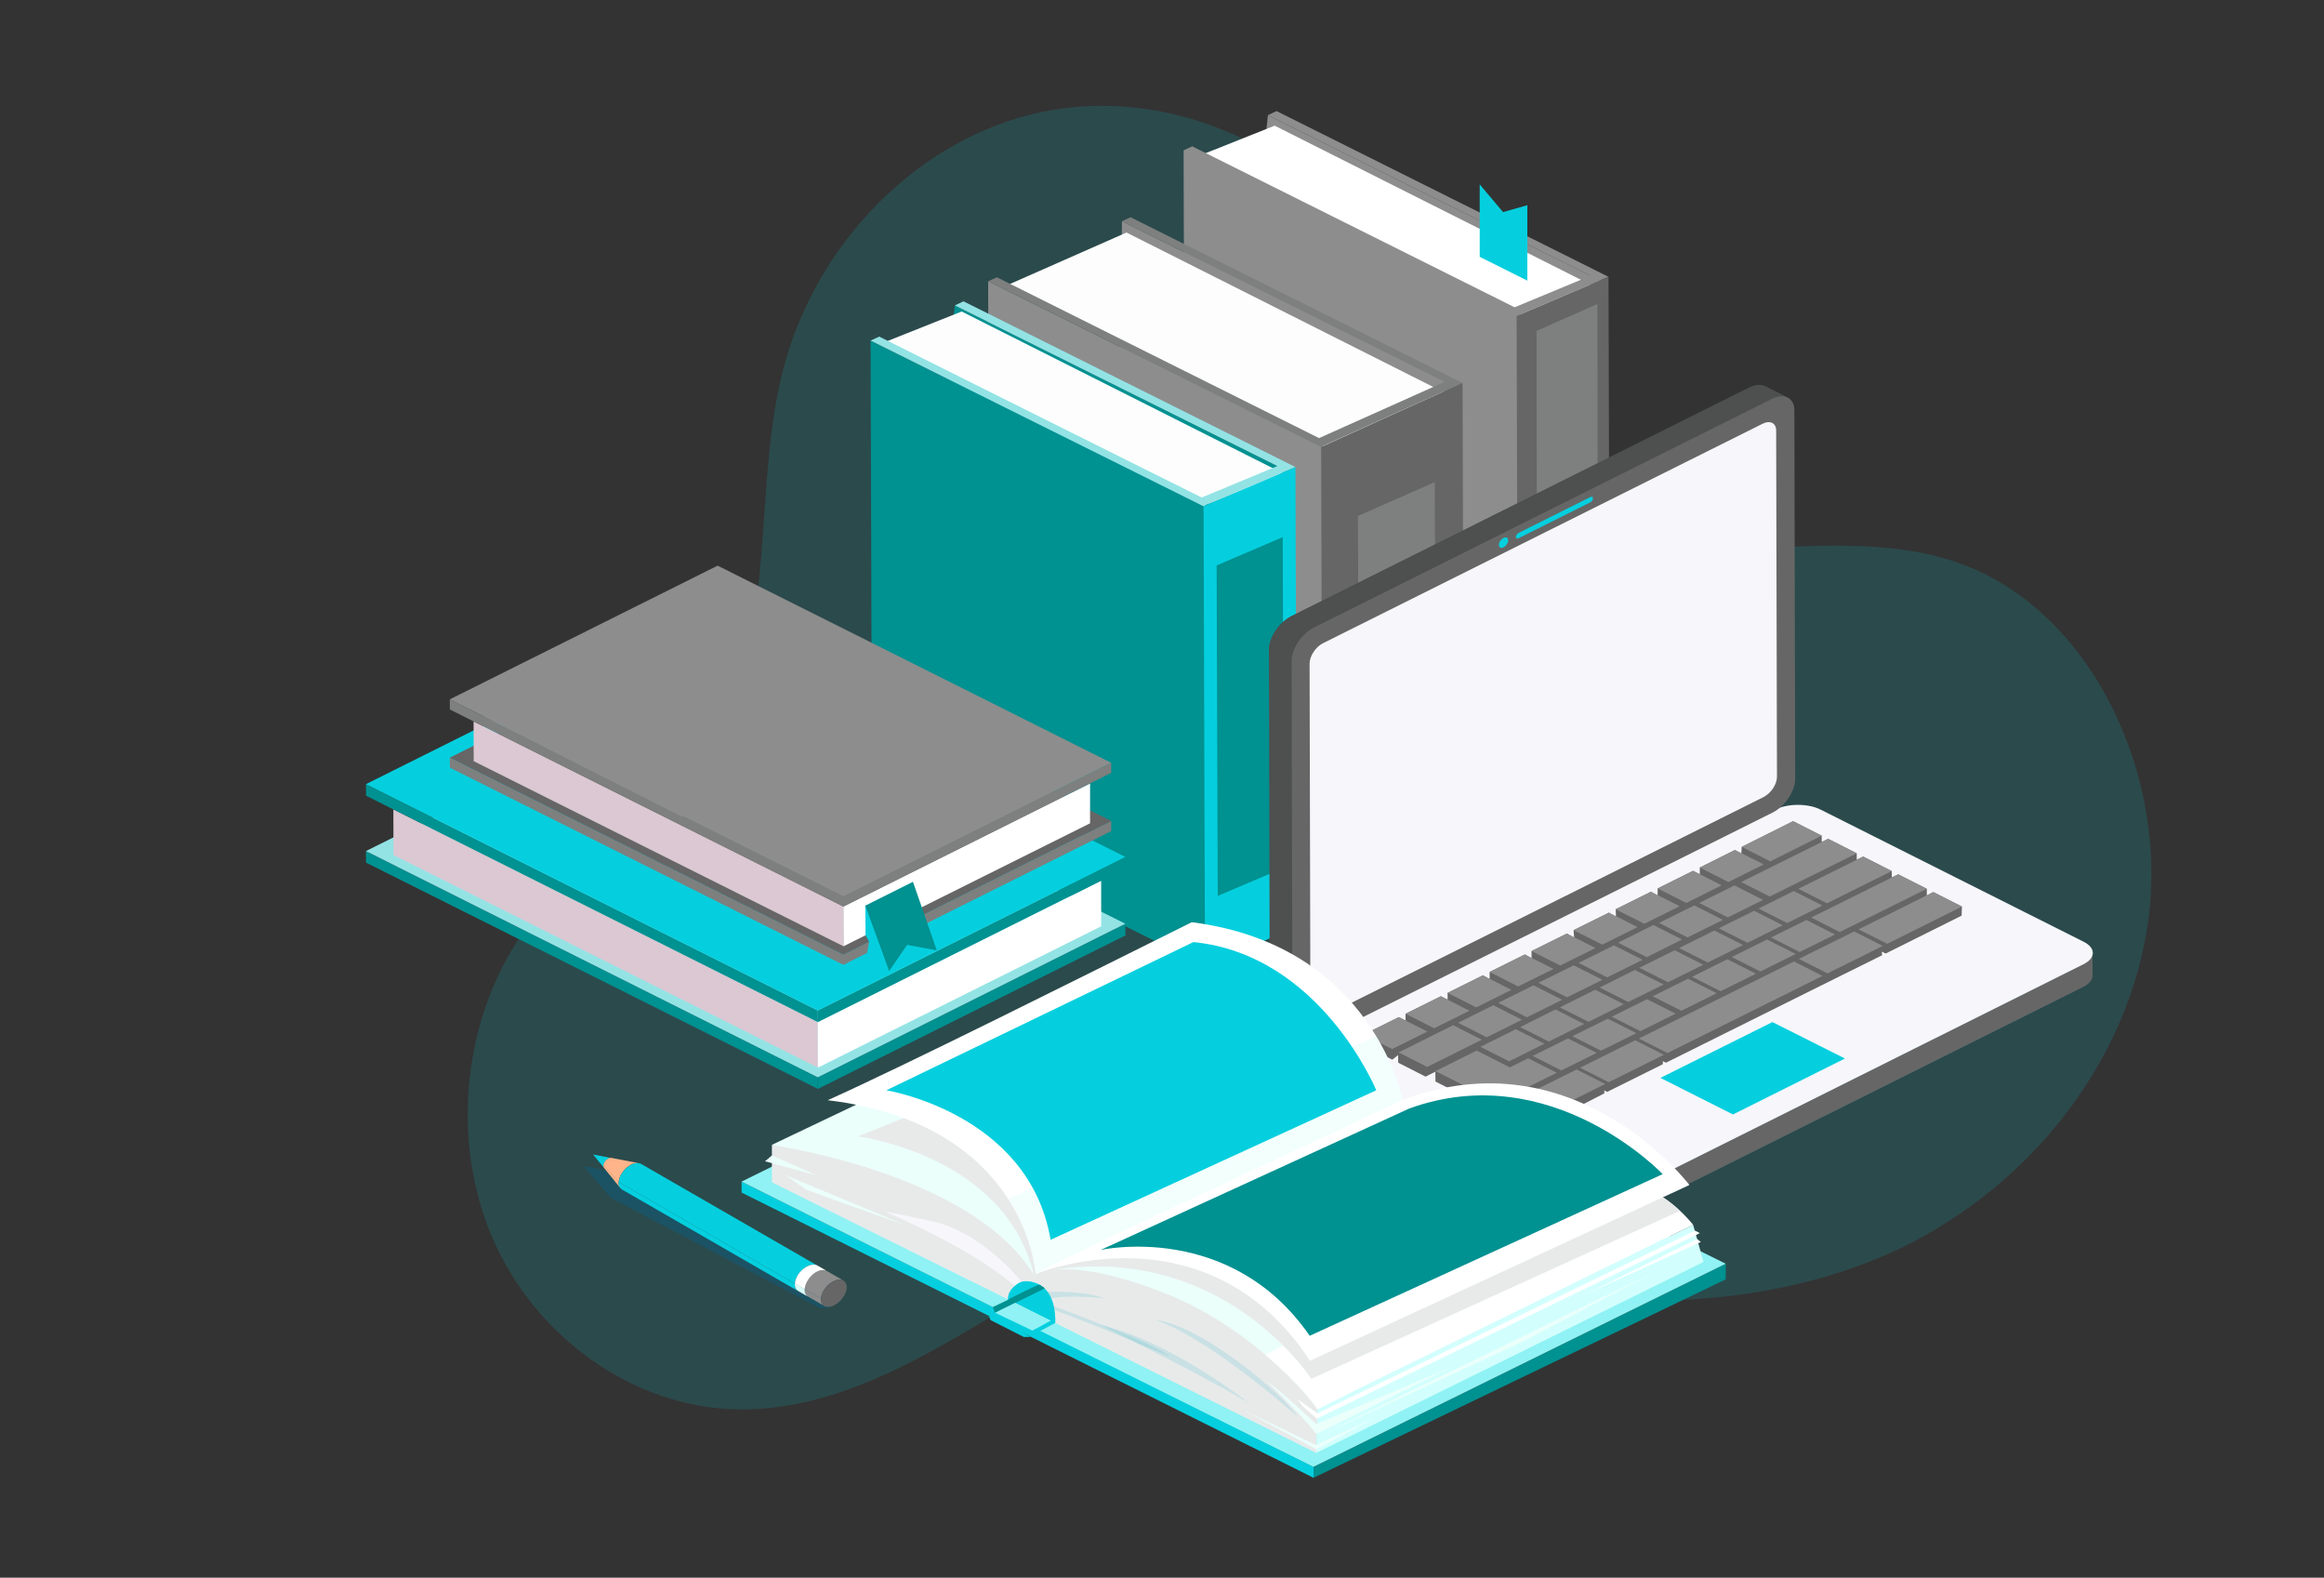 <svg version="1.1" id="Layer_1" xmlns="http://www.w3.org/2000/svg" x="0" y="0" viewBox="0 0 1990.4 1350.8" xml:space="preserve"><rect x="0" y="0" width="1990.4" height="1350.8" fill="#333333" stroke="none"/><style>.st1{fill:#fff}.st2{fill:#8d8d8d}.st3{fill:#666}.st5{fill:#7e7f7f}.st6{fill:#fdfdfd}.st9{fill:#009191}.st10{fill:#93e3e5}.st11{fill:#05cfde}.st12{enable-background:new}.st13{fill:#dbc8d2}.st14{opacity:.37;fill:#00638e;enable-background:new}.st15{fill:#f6f6fb}.st18{fill:#4e4f4f}.st20{fill:#90f2f4}.st21{fill:#ebfffb}.st22{fill:#e8eaea}.st24{opacity:.17;fill:#33b3c4;enable-background:new}</style><path d="M1609.7 1076.8c113.1-47.3 208.9-153.4 229.3-282.5s-48.3-274.2-164.1-313.2c-114.8-38.7-252.7 23.8-353.3-47.2-72-50.9-96.1-151.4-149.1-224.6C1107.7 119.5 994.3 74 890.8 96.2S698.7 207.3 670.6 317c-25.9 101-4.8 216.8-55.8 305.9-39.5 69-113.8 105.8-161.6 168.5-55.8 73.3-68.6 181.7-31.7 267.9s121.7 145.8 209.7 147.4c111.2 2 206.6-78.2 306.4-131.2 119.6-63.5 191.1-31.2 305.6 9.5 112.9 40.2 255.9 38.1 366.5-8.2z" opacity=".15" fill="#05cfde"/><path class="st1" d="M1355.6 623.1l-15.8-7.8 15.8-23.6zm132.5-92.6l15.8 7.7-15.8 23.6z"/><path class="st2" d="M1372.2 657.6l-332.5-115.5 46.2-443.5 285.2 141.9z"/><path class="st1" d="M1305.4 271.2l62.2-24.8-275.9-138.8-64 25.5z"/><path class="st2" d="M1300.1 697.2l-285.2-142.3-1.2-426.2 285.2 141.9zm-286.4-568.5l7.4-3.4 276.1 137.8 65-27-276.3-137.5 7.4-3.5L1377.6 237l-78.7 33.6z"/><path class="st3" d="M1377.6 237l1.2 420.6-78.7 39.6-1.2-426.6z"/><path d="M1321.2 648.9c0-11.6 9.4-25.8 21.1-31.6s21.1-1.1 21.1 10.5-9.4 25.8-21.1 31.6c-11.7 5.9-21.1 1.2-21.1-10.5z" opacity=".5" fill="#0f506c"/><path class="st5" d="M1368.1 260.3l.5 395.3-52.1 23-.5-395.3z"/><path class="st2" d="M960.9 189.4L1237.3 327l16.5 389.5-297.3-80.8z"/><path class="st6" d="M1136.3 384.1l104.5-46.1-276-138.9-104.5 46.1z"/><path class="st2" d="M1132.7 776.3L847.5 634l-1.2-393.2 285.2 141.9z"/><path class="st5" d="M846.3 240.8l7.5-3.4 275.9 137.7 107.6-48.2-276.4-137.5 7.4-3.4 284.3 141.9-117.1 52.8-4 2z"/><path class="st3" d="M1252.6 327.9l1.2 388.6-121.1 59.8-1.2-393.6z"/><path d="M1159.1 690.4c0-18.7 15.2-41.4 33.9-50.7 18.7-9.3 33.9-1.8 33.9 16.9s-15.2 41.4-33.9 50.7c-18.7 9.3-33.9 1.8-33.9-16.9z" opacity=".59" fill="#168ca8"/><path class="st5" d="M1228.8 412.8l.6 178.1-65.7 29-.7-178.1z"/><path fill="#29acc1" d="M1230.8 605.3l.6 84.3-65.7 29-.6-84.3z"/><path class="st9" d="M1104.2 797L771.7 672l46.1-410.5L1103 403.4z"/><path class="st6" d="M1037.3 430.4l62.2-24.8-275.9-138.9-64.8 25.8z"/><path class="st9" d="M1032 827.1L746.8 684.8l-1.2-393.2 285.2 141.9z"/><path class="st10" d="M745.6 291.6l7.4-3.4L1029.1 426l65-27-276.3-137.5 7.4-3.5 284.3 141.9-74.6 31.7-.2-.2-3.9 2.1z"/><path class="st11" d="M1109.5 399.9l1.2 393.6-78.7 33.6-1.2-393.6z"/><path class="st9" d="M1098.6 459.9l.9 283.1-56.6 24.1-.9-283z"/><path class="st11" d="M1267.3 219.9v-62l20 23.7 20.8-5.9v64.6z"/><g class="st12"><path class="st9" d="M313.4 728.7l.1 9.9 387 193.7-.1-9.9z"/><path class="st9" d="M700.4 922.4l.1 9.9 263.4-131.4-.1-10z"/><path class="st10" d="M313.4 728.7l387 193.7 263.4-131.5-387-193.7z"/></g><g class="st12"><path class="st13" d="M336.9 693l.1 39.1 363.5 182-.1-39.1z"/><path class="st1" d="M943.1 754.1v39l-242.6 121-.1-39.1z"/></g><g class="st12"><path class="st9" d="M313.4 671.4l.1 9.9 387 193.8-.1-9.9z"/><path class="st9" d="M700.4 865.2l.1 9.9 263.4-131.5-.1-9.9z"/><path class="st11" d="M313.4 671.4l387 193.8 263.4-131.5-387-193.7z"/></g><g class="st12"><path class="st5" d="M385.2 648.7l.1 8.6 337 168.8v-8.7zm337.1 168.7v8.7l229.4-114.5v-8.7z"/><path class="st3" d="M385.2 648.7l337.1 168.7 229.4-114.5-337.1-168.7z"/></g><path class="st13" d="M405.6 617.7l.1 34 316.7 158.5-.1-34z"/><path class="st1" d="M933.6 670.8v34.1L722.4 810.2l-.1-34z"/><g class="st12"><path class="st5" d="M385.2 598.8l.1 8.7 337 168.7v-8.6zm337.1 168.8v8.6l229.4-114.5v-8.6z"/><path class="st2" d="M385.2 598.8l337.1 168.8 229.4-114.5-337.1-168.8z"/></g><path class="st2" d="M643.2 694.8l-59.4 4.3-169.3-85.6 102.2-7.3L643.2 679z"/><path class="st11" d="M741.1 775.4l.2 25.4 3.1 5.6-1.8 9.6 8.5 14.7 12.6-18.3s25.6 3.2 25 2.6c-.6-.6-6.6-16-6.6-16l-41-23.6z"/><path class="st9" d="M741.1 775.4l20.4 56 15.4-22.4 25.4 4.7-20.4-58.7z"/><path class="st14" d="M1103.5 920.6l392-195.6c10.7-5.3 28-5.3 38.6 0l225.4 113.2c10.6 5.3 10.5 14-.1 19.3l-391.9 195.6c-10.7 5.3-28 5.3-38.6 0l-225.4-113.2c-41.9-26-10.7-14 0-19.3z"/><path class="st3" d="M1128.2 908.1l225.4 113.2c10.6 5.3 27.9 5.3 38.6 0l391.9-195.6c5.4-2.7 8-6.2 8-9.7 0 6.4 0 12.9.1 19.3 0 3.5-2.7 7.1-8 9.7l-392 195.6c-10.6 5.3-28 5.3-38.6 0l-225.4-113.2c-5.3-2.6-7.9-6.1-7.9-9.6 0-6.4 0-12.9-.1-19.3.2 3.5 2.8 7 8 9.6z"/><path class="st15" d="M1128.5 888.7l392-195.6c10.7-5.3 28-5.3 38.6 0l225.4 113.2c10.6 5.3 10.5 14-.1 19.3l-391.9 195.6c-10.7 5.3-28 5.3-38.6 0L1128.5 908c-10.8-5.3-10.7-13.9 0-19.3z"/><path class="st3" d="M1611.7 814.8l.2 3.1-53.4 26.5-131.7 65.5-2.6-1.3-.1 2.6-47.7 23.7-2.5-1.3.2 2.5-62 31.8-24.5-12.4v-6.7l-5.4 4-52.8-26.8-.1-8.4-8.4 4.2-23.4-11.9-.1-6.5-5 3.9-24.6-12.8v-8.6l30.2-15 5.8 2.9V868l30.2-15 5.8 2.9v-5.8l30.2-15 5.8 3.2v-6.1l30.2-15 5.7 3.5v-6.4l30.3-15 6.2 4-.5-6.9 30.3-15 6 4.3-.2-7.2 30.2-15 5.7 3.8v-6.6l30.3-15.1 5.8 3v-5.8l30.2-15.1 5.2 5.8.5-8.4 44-22 24.5 12.4v5.5l5.5-2.8 24.5 12.4v5.5l5.5-2.7 24.5 12.4v5.5l5.5-2.7 24.5 12.4v5.7l5.6-2.9 24.5 12.4-.3 7.8-65 32.4z"/><path class="st2" d="M1317.6 841.5l24.5 12.4 30.3-15-24.6-12.4zm-29.7 105.2l24.5 12.4 62.4-31-24.5-12.4zm-84.1-78.7l24.5 12.4 30.2-15L1234 853zm64.1 28.3l24.6 12.4 30.2-15.1-24.5-12.4zm34.1-16.9l24.5 12.4 30.2-15.1-24.5-12.4zm-53.2-3.7l24.5 12.4 30.2-15-24.5-12.4zm-81 10.1l24.5 12.4 30.2-15-24.5-12.4zm168.2-23.3l24.5 12.4 30.2-15.1-24.5-12.4zm10.7 24.7l24.5 12.4 30.3-15-24.5-12.4zm-34 16.9l24.5 12.4 30.3-15-24.6-12.4zm67.7-33.6l24.5 12.4 30.2-15-24.5-12.4zm-182.6 30.6l24.5 12.4 46.8-23.3-24.5-12.4z"/><path class="st2" d="M1229.4 917.1l28.4 14.3 16.3 8.3 8.2 4.1 51-25.3-24.5-12.4-15.7 7.8-28.4-14.4zm123.8-2.9l24.6 12.4 47.2-23.5-24.5-12.4zm138.5-189.1l24.5 12.4 44-22-24.5-12.4zm-36.4 48l24.5 12.4 30.2-15-24.5-12.4zm-143.6 41.2l24.5 12.4 30.3-15-24.5-12.4zm40.3 10.1l24.5 12.4 30.3-15-24.5-12.4zm51.6 64.8l24.5 12.4 132.8-66-24.4-12.4zm52.2-146.4l24.5 12.4 30.2-15.1-24.5-12.4zm95.4 42.8l24.5 12.4 74.5-37-24.5-12.4zm-203.5 10.8l24.6 12.4 30.2-15-24.5-12.4zm124.4-1.6l24.5 12.4 30.2-15-24.5-12.4zm119.7.9l24.5 12.4 64-31.9-24.5-12.4zm-206 11.4l24.6 12.4 30.2-15.1-24.5-12.4zm131-4.4l24.5 12.4 30.3-15-24.5-12.4zm-78.7 9l24.5 12.4 30.2-15-24.5-12.4zm45.1 7.7l24.5 12.4 30.2-15-24.5-12.4zm-207.4 12.8l24.4 12.4 30.3-15-24.5-12.4zm264.9-11.2l24.5 12.4 47.3-23.5-24.5-12.4zm-136.7 7.6l24.6 12.4 30.2-15-24.5-12.4zm45.2 7.7l24.4 12.4 30.3-15-24.5-12.4zm-209.4 13.8l24.5 12.4 30.2-15-24.5-12.4zm130.2-4.6l24.5 12.4 30.3-15-24.6-12.4zm-86.8 13.1l24.5 12.4 30.2-15-24.5-12.4zm132.3-5.6l24.5 12.4 30.3-15-24.6-12.4zm4.2-92.3l24.6 12.4 30.2-15.1-24.5-12.4zm71.5-5.5l24.5 12.4 74.5-37-24.5-12.4zm49 5.8l24.5 12.4 55.5-27.6-24.5-12.4zm-156.5 17.5l24.6 12.4 30.2-15-24.5-12.4zm122.4-.6l24.5 12.4 30.2-15-24.5-12.4zm-85.2 12.3l24.4 12.4 30.3-15-24.5-12.4z"/><path class="st11" d="M1422.1 922.9l62.1 31.3 95.9-47.9-62.1-31.2z"/><g opacity=".64"><path d="M1339.5 1024.3c0 2.6-2.1 3.6-4.7 2.3-2.6-1.3-4.7-4.4-4.7-7s2.1-3.6 4.7-2.3c2.6 1.3 4.7 4.5 4.7 7zm-61.7-26.7l-23.4-11.7v-9l23.4 11.7zm-109.2-54.8l-29.8-14.8v-7.6l29.8 14.9zm144.1 72.1l-23.5-11.7v-9l23.5 11.7z" opacity=".51" fill="#00234c"/></g><path class="st18" d="M1106.1 527.5l392-195.6c5.4-2.7 10.2-2.9 13.8-1.1 6.4 3.2 12.9 6.5 19.3 9.7-3.5-1.8-422.1 550.2-418.6 552-3.2-1.6-6.4-3.2-9.7-4.8-3.2-1.6-6.4-3.2-9.7-4.9-3.5-1.7-5.7-5.5-5.7-10.7l-.7-315.7c0-10.5 8.7-23.5 19.3-28.9z"/><path class="st18" d="M1177.4 539l-43.9-22-38 19c-5.2 6.1-8.7 13.7-8.7 20.4v1.1l26.8 13.4 63.8-31.9z"/><path class="st18" d="M1531.2 340.5c-6.4-3.2-12.9-6.5-19.3-9.7-3.5-1.8-8.4-1.5-13.8 1.1l-391.9 195.6c-4.6 2.3-8.8 6.1-12.2 10.5 13.5 7.5 27.8 15.7 27.8 15.7l399.8-201.9c5.8-7.4 9.3-11.4 9.6-11.3z"/><path class="st3" d="M1106.2 566.1l.7 315.6c0 10.6 8.8 14.9 19.4 9.6l391.9-195.6c10.6-5.3 19.3-18.3 19.3-28.9l-.7-315.6c0-10.6-8.8-14.9-19.4-9.6l-391.9 195.6c-10.7 5.4-19.4 18.3-19.3 28.9z"/><path class="st15" d="M1133.3 550.6l376.3-187.8c6.4-3.2 11.6-.6 11.6 5.8l.7 296.6c0 6.3-5.2 14.1-11.6 17.3L1134 870.3c-6.4 3.2-11.7.6-11.7-5.7l-.7-296.6c.1-6.4 5.3-14.3 11.7-17.4z"/><path class="st11" d="M1300.6 460.8l61.4-30.7c1.3-.6 2.3-2.2 2.3-3.4 0-1.3-1-1.8-2.3-1.1l-61.4 30.7c-1.3.6-2.3 2.2-2.3 3.4 0 1.3 1.1 1.8 2.3 1.1zm-16.9 5.8c0 2.2 1.8 3.1 4 2s4-3.8 4-6-1.8-3.1-4-2-4 3.7-4 6z"/><path fill="#cc6780" d="M880 1134.7l.1 2.6 225.3 111.8v-2.6z"/><path class="st9" d="M1125 1255.9v9.4l353-169.9V1082z"/><path class="st20" d="M880 1134.7l245 121.2 353-173.9-245-121.2z"/><path class="st11" d="M635.1 1011.7l.1 9.4 489.8 244.2v-9.4z"/><path class="st20" d="M635.1 1011.7l215.1 107.4 274.8 136.8 116.7-290.7-253.6-127.5z"/><path class="st21" d="M986.5 825.2l-325.4 155 224.3 111.2 128.6-46.3s159.5-125.1 154.8-125.5c-4.6-.4-182.3-94.4-182.3-94.4z"/><path class="st21" d="M913.4 1116.1s35.2-29.3 214.9 91.4c38.4-18.3 170-101.8 304.2-167.9-96.3-97-230.3-98.2-230.3-98.2l-326.4 155.4 37.6 19.3z"/><path class="st22" d="M661.1 980.2v32.1l224.3 111.2v-32.1c-34.6-56.5-124.4-94-224.3-111.2z"/><path class="st22" d="M952.3 887.2c-4 .5-217.7 85.8-217.7 85.8s126.2 15.7 150.8 118.5l169.2-79.8-102.3-124.5z"/><path class="st1" d="M708.9 942c170.2 20.5 178.2 148.7 178.2 148.7l314.4-147.3s-23.7-133.8-180.8-153.8c-100 49.7-243.6 121.7-311.8 152.4z"/><path class="st22" d="M885.4 1091.4v32.2l241.9 120.4 1.1-37.5s-48.2-67-132.4-99.9c-84.1-32.9-110.6-15.2-110.6-15.2z"/><path fill="#d2fffd" d="M1128.4 1206.5l-1.1 37.5 331.7-163.5-8.9-31.8z"/><path class="st11" d="M903.7 1132.7s1.8-23.7-12.3-32c-15.5-9-28 2.4-28 11.9 11.1 5.6 40.3 20.1 40.3 20.1z"/><path class="st20" d="M869.2 1115.5l-17.1 8.4 32.2 15.4 15.4-8.5z"/><path class="st21" d="M661.1 989.3l37.9 16.9-43.8-11.9zm425.6 194.9s1.5-1 40.6 35.1l115.5-48.6-115.5 57.1c0-.1-6.8-10.2-40.6-43.6z"/><path class="st24" d="M1111.7 1213.2s-75.2-67.1-122.3-83.1c40.5 4.7 111 65.1 122.3 83.1z"/><path class="st1" d="M1453.5 1060.8l-95.3 47.2 98.5-44.6z"/><path class="st24" d="M897.3 1106.2c.1 0 30.2-1.6 48.4 5.4 0 0-30.3-3.2-45.1 0l-3.3-5.4zm5.3 12.2s84.6 30.8 99.4 43.1c0 0-86.3-36.2-98.8-39.6l-.6-3.5z"/><path class="st24" d="M943.8 1134.7c-1.6-.4 112.9 56.2 129.3 69.3-.1 0-66.1-53.8-129.3-69.3z"/><path class="st21" d="M1065.3 1207.5l62.2 33.4 49.8-26.8-50.4 23.2zm-289.5-158.4l-103.2-42.9s16.9 11.5 17.7 12.2c.7.7 85.5 30.7 85.5 30.7z"/><path class="st15" d="M875.4 1098.1s-33-42.9-77.3-52.5-39.8-8-39.8-8 72.5 30.2 111.1 63.6l6-3.1z"/><path d="M863.9 1026.2c13.1 21.5 21.5 45.5 23.1 65.2l314.4-148.1v-.1c-1.5-9.5-10-35.7-22.8-55.8-.3-.2-314.7 138.8-314.7 138.8z" opacity=".66" fill="#ebfffb"/><path class="st1" d="M1083.6 1159.9s31.8 26.6 44.8 46.6l321.7-157.8s-20.6-26.8-47.3-33.4c-26.8-6.5-319.2 144.6-319.2 144.6z"/><path class="st21" d="M1133.2 1227.7l282.2-137.8-110.6 58.5z"/><path class="st22" d="M1123 1180.6s-76.7-119.7-228.9-92.1l294-126.9 201.6 45.3s35.4 15.4 49 29.9L1123 1180.6z"/><path class="st1" d="M886.5 1090.9s146.5-60.8 235.5 74.2l324.9-150.5s-97.3-129-245.4-72.9c-118.6 56.1-297.3 138-315 149.2zm241.9 119.2l323.4-156.4 4 2.1-328 158.8-11.9-10.4-4.9-6.3z"/><path class="st11" d="M1178.7 933.5s-47.7-116.1-156.6-126.9l-263 126.9s122.3 19.6 140.7 128l278.9-128z"/><path class="st9" d="M942.7 1070.2s111-24.9 179 73.5l302.3-138.4s-95.1-100.3-217-56.2l-264.3 121.1z"/><path class="st11" d="M863.4 1112.8l26.9-12.8s-11.2-6.1-18.6-1c-6.8 4.7-8.7 9.2-8.3 13.8z"/><path class="st9" d="M852.1 1123.9l-1.8-4.8 40-19c2 1.1 3.4 2.1 4.4 3l-42.6 20.8z"/><path class="st11" d="M884.3 1139.3c.2-.1 6.9.1 6.9.1l12.5-6.7.1-4.1-19.5 10.7z"/><path class="st9" d="M863.4 1112.6l5.8 2.9 25.4-12.5s-3.2-2.4-4.4-3c-1.1-.5-26.8 12.6-26.8 12.6z"/><path class="st11" d="M846.6 1126.7c.4.2 1.8 3.6 1.8 3.6l28.4 14.4h5.8l-24.2-14.5-11.8-3.5z"/><path class="st14" d="M717.1 1101.4l-174.6-95.3c-.7-.3-1.5-.5-2.3-.6h.4c-8.1-1.4-35.3-6-40.7-7 3.1 3.6 18.6 21.4 23.2 26.8-.1-.1-.1-.2-.1-.3.4.6.9 1.1 1.6 1.4l162.8 85.8 14.3 7.5s4.6 1.1 7.8-.1c6.4-2.3 12.2-8.7 12.8-14.3.4-3.2-5.4-4-5.2-3.9z"/><path class="st11" d="M508 988.5l9.3 11.4c-.4-.5-.6-1.2-.5-2l-8.8-9.4zm15.7 3c-5.2-1-10.5-2-15.7-3l8.8 9.4c.2-2.4 2.3-5.1 4.7-6.1.8-.3 1.6-.4 2.2-.3z"/><path d="M517.3 999.9c4.6 5.7 9.3 11.4 13.9 17.2-1-1.2-1.5-2.9-1.3-5.1l-13.1-14.1c-.1.9.1 1.6.5 2zm30-4c-7.9-1.5-15.7-3-23.6-4.5-.6-.1-1.4 0-2.2.3-2.4 1-4.6 3.7-4.7 6.1l13.1 14.1c.4-5.9 5.7-12.8 11.8-15.3 2.1-.7 4-1 5.6-.7z" fill="#ffb48a"/><path class="st11" d="M532.6 1018.4l150.9 87c-1.9-1.1-3-3.3-2.8-6.3l-150.9-87c-.2 2.9.9 5.1 2.8 6.3zm167.5 65.2l-150.9-87c-1.9-1.1-4.5-1.1-7.5.1-6.1 2.5-11.4 9.4-11.8 15.3l150.9 87c.4-5.9 5.7-12.8 11.8-15.3 3-1.2 5.7-1.2 7.5-.1z"/><path class="st2" d="M683.6 1105.3l22.3 12.8c-1.9-1.1-3-3.3-2.8-6.3l-22.3-12.8c-.2 3 .9 5.2 2.8 6.3z"/><path class="st2" d="M722.4 1096.4l-22.3-12.8c-1.9-1.1-4.5-1.1-7.5.1-6.1 2.5-11.4 9.4-11.8 15.3l22.3 12.8c.4-5.9 5.7-12.8 11.8-15.3 3-1.2 5.6-1.1 7.5-.1z"/><path d="M689.1 1103.8l-8.3-4.8c-.2 3 .9 5.2 2.8 6.3l8.3 4.8c-1.9-1.1-3-3.3-2.8-6.3z" fill="#d9fffb"/><path class="st1" d="M707.4 1087.8l-7.3-4.2c-1.9-1.1-4.5-1.1-7.5.1-6.1 2.5-11.2 8.7-11.8 15.3l8.3 4.8c.4-5.9 5.5-13.1 11.6-15.6 2.6-1 4.9-1.1 6.7-.4z"/><path class="st3" d="M703.1 1111.9c-.4 5.9 4.2 8.7 10.3 6.2s11.4-9.4 11.8-15.3c.4-5.9-4.2-8.7-10.3-6.2s-11.4 9.3-11.8 15.3z"/><path class="st3" d="M708.2 1111.2c-.3 4.1 2.9 6 7.1 4.3 4.2-1.7 7.8-6.4 8.1-10.5s-2.9-6-7.1-4.3c-4.1 1.8-7.8 6.5-8.1 10.5z"/></svg>
